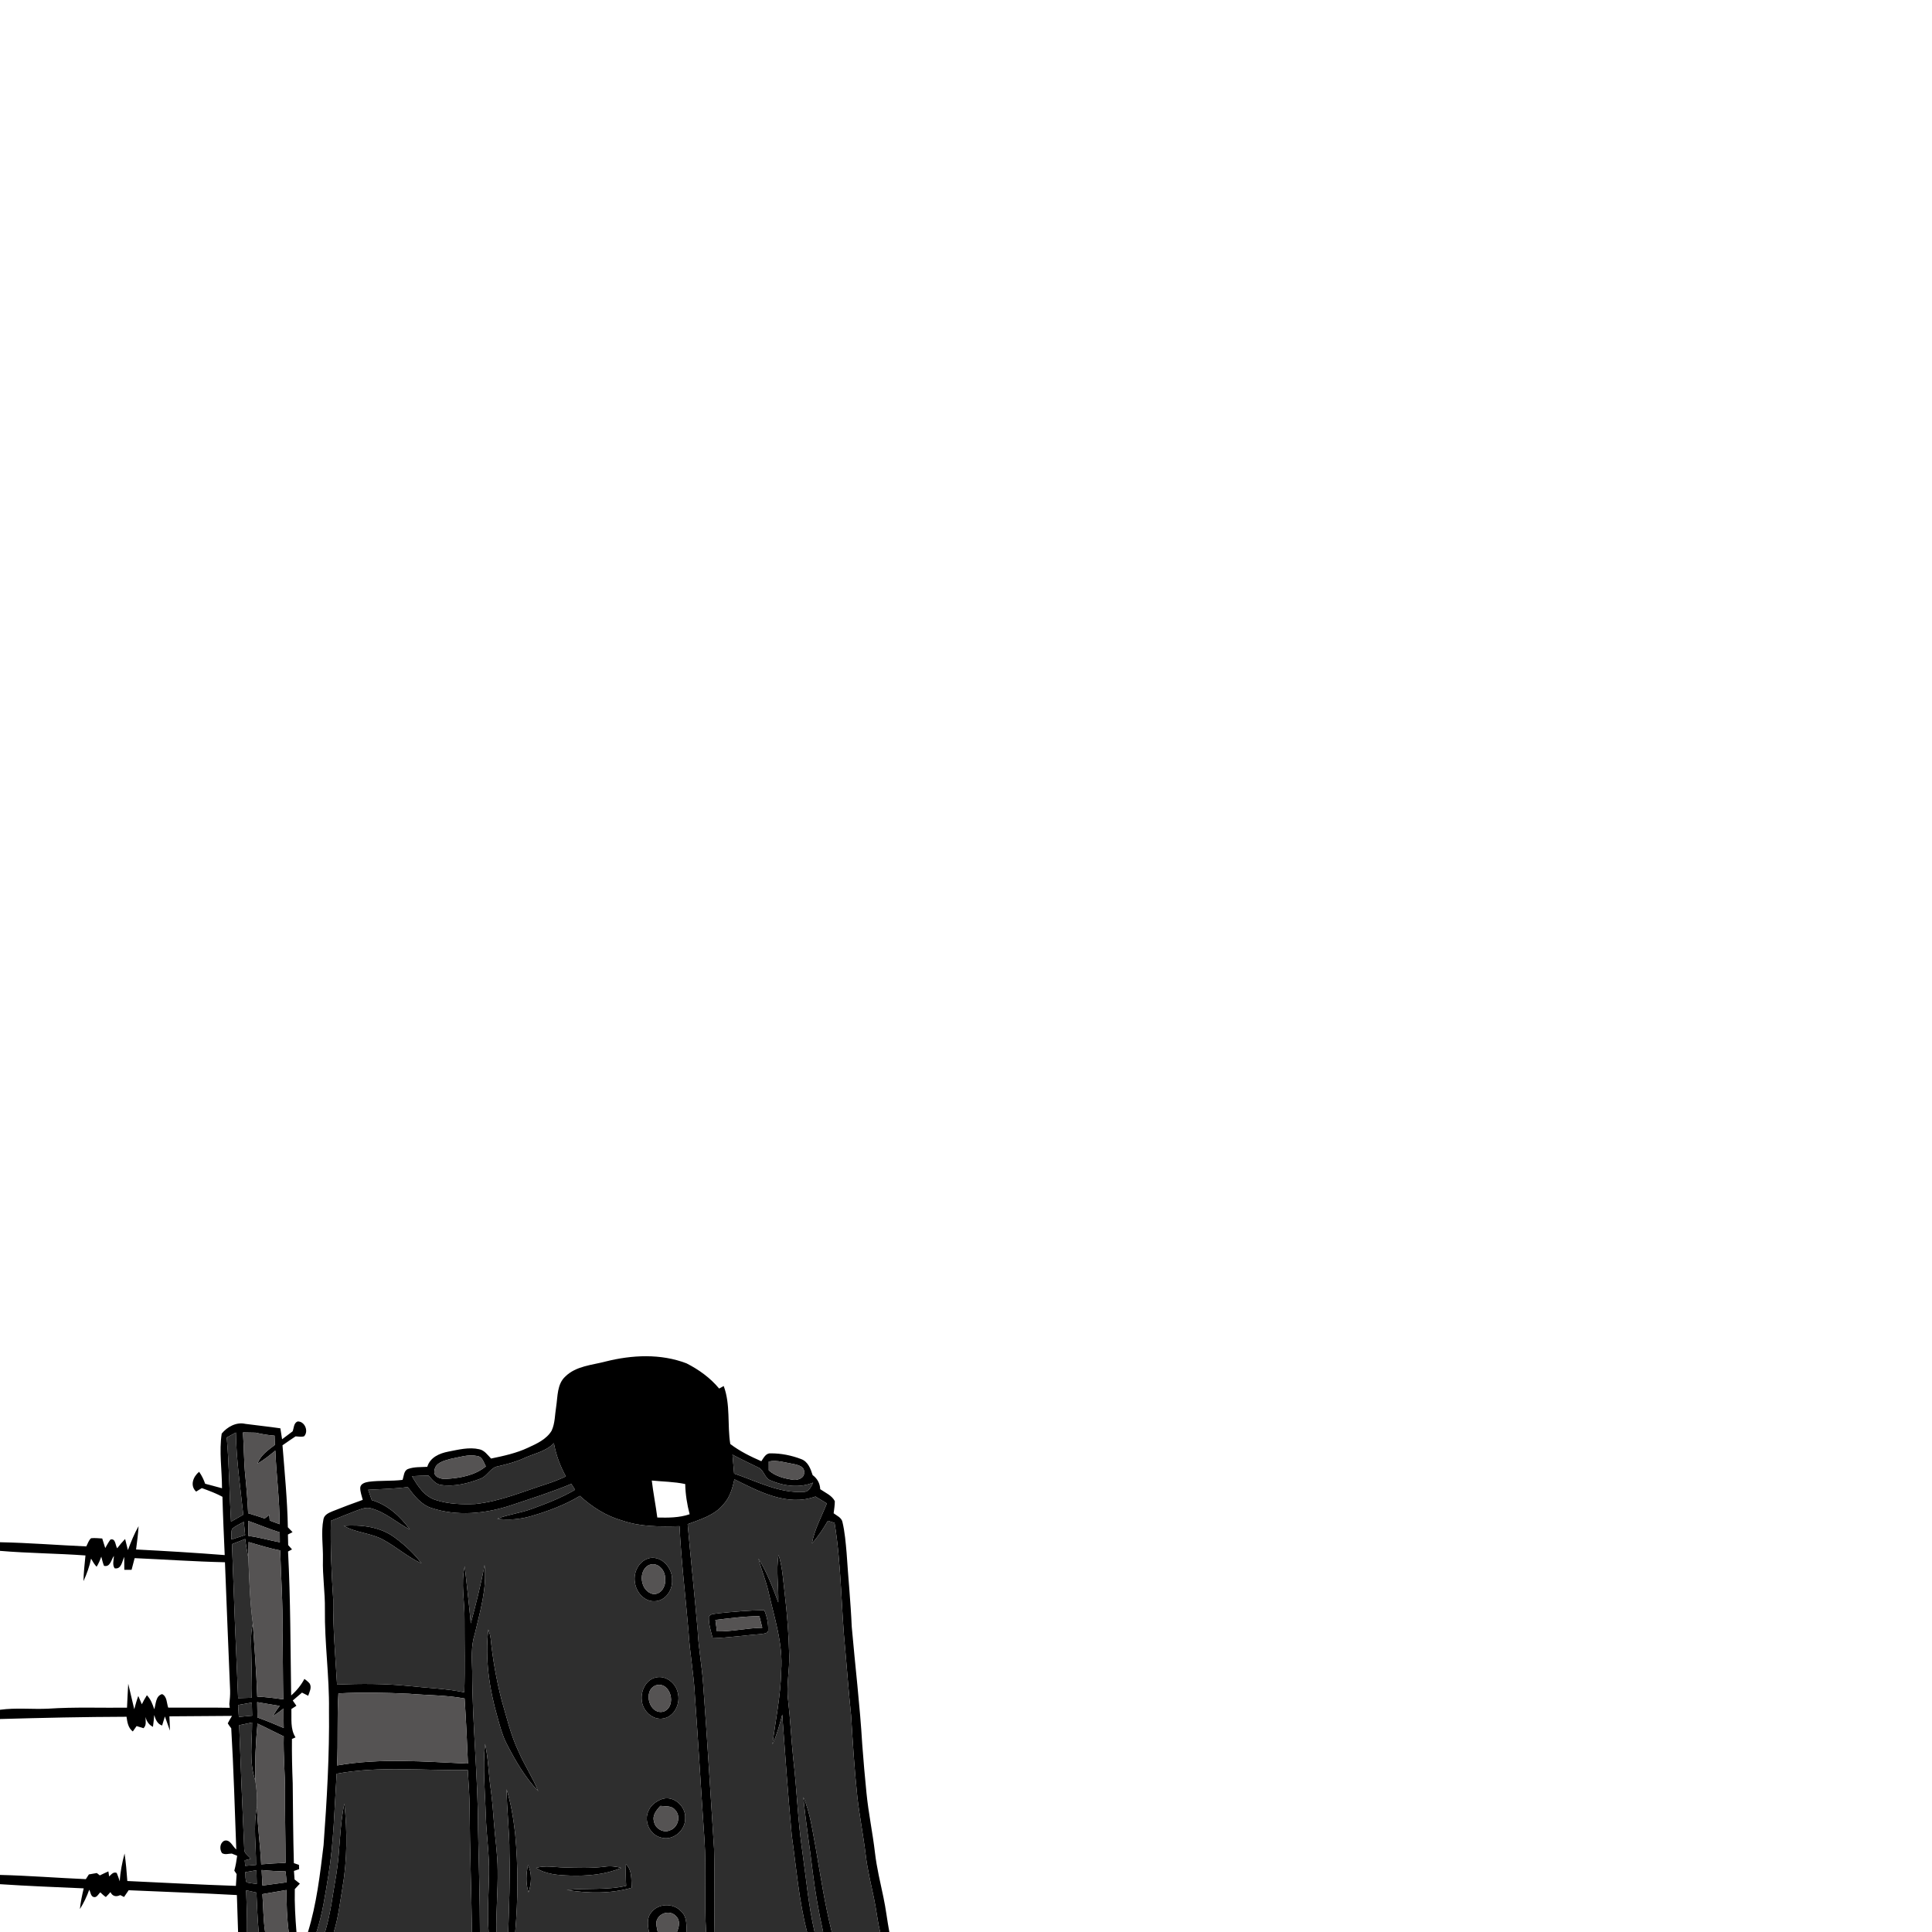 <?xml version="1.0" encoding="UTF-8" ?>
<!DOCTYPE svg PUBLIC "-//W3C//DTD SVG 1.1//EN" "http://www.w3.org/Graphics/SVG/1.1/DTD/svg11.dtd">
<svg width="1000pt" height="1000pt" viewBox="0 0 1000 1000" version="1.1" xmlns="http://www.w3.org/2000/svg">
<g id="#000000ff">
<path fill="#000000" opacity="1.00" d=" M 948.95 557.33 C 949.65 557.66 949.65 557.66 948.95 557.33 Z" />
<path fill="#000000" opacity="1.00" d=" M 313.45 704.72 C 327.13 701.28 341.97 700.55 355.32 705.66 C 361.70 708.89 367.64 713.18 372.23 718.71 C 372.82 718.39 374.00 717.74 374.59 717.41 C 378.17 726.96 376.39 737.48 377.99 747.41 C 382.89 751.16 388.44 753.87 394.07 756.33 C 395.28 754.60 396.37 752.08 398.90 752.26 C 404.27 752.21 409.69 753.31 414.70 755.23 C 418.23 756.52 419.57 760.24 420.62 763.51 C 423.02 765.26 424.43 767.81 424.54 770.81 C 427.17 772.65 430.58 773.99 432.10 777.00 C 432.12 779.10 431.73 781.18 431.49 783.28 C 433.15 784.55 435.54 785.47 436.04 787.75 C 437.29 792.99 437.72 798.40 438.20 803.77 C 439.03 816.51 440.31 829.22 440.86 841.99 C 442.63 862.32 445.10 882.60 446.30 902.98 C 446.94 911.35 447.63 919.72 448.49 928.07 C 449.51 938.44 451.69 948.66 452.89 959.02 C 453.80 966.79 455.66 974.41 457.27 982.07 C 458.54 988.00 459.20 994.04 460.32 1000.00 L 455.57 1000.00 C 454.18 994.26 453.61 988.37 452.38 982.61 C 450.80 975.11 448.99 967.65 448.08 960.03 C 446.86 949.84 444.81 939.76 443.71 929.56 C 442.23 915.71 441.39 901.80 440.53 887.91 C 439.32 876.58 438.53 865.23 437.50 853.89 C 435.32 832.05 435.52 809.95 431.97 788.25 C 430.80 787.87 429.65 787.51 428.50 787.15 C 426.11 791.30 423.48 795.33 420.25 798.88 C 421.59 791.55 425.26 785.01 427.98 778.16 C 426.01 776.96 424.05 775.77 422.07 774.60 C 407.53 779.89 392.92 772.03 380.13 765.69 C 379.14 770.26 377.80 774.96 374.58 778.51 C 369.96 784.30 362.57 786.40 355.93 788.91 C 357.56 807.28 359.53 825.63 361.12 844.01 C 361.55 853.39 363.39 862.64 363.98 872.02 C 366.09 900.32 367.75 928.66 369.60 956.98 C 369.98 971.31 369.51 985.66 369.86 1000.00 L 365.48 1000.00 C 364.43 984.01 365.71 967.94 364.62 951.94 C 362.88 927.30 361.50 902.62 359.70 877.98 C 359.17 866.60 356.98 855.39 356.34 844.02 C 354.82 825.99 352.61 808.02 351.72 789.95 C 341.74 790.23 331.51 790.32 321.96 787.01 C 313.74 784.67 306.41 780.02 300.17 774.26 C 292.30 779.00 283.63 782.21 274.84 784.77 C 269.18 786.41 263.21 786.93 257.36 786.08 C 263.13 783.88 269.33 783.17 275.13 781.04 C 282.84 778.24 290.55 775.28 297.65 771.11 C 297.00 770.08 296.36 769.07 295.72 768.06 C 285.44 772.35 274.79 775.67 264.24 779.22 C 251.14 783.51 236.67 784.94 223.40 780.57 C 217.91 778.84 214.37 774.09 211.05 769.70 C 204.26 770.60 197.41 770.72 190.58 771.11 C 191.19 772.89 191.80 774.67 192.43 776.46 C 200.66 778.87 207.19 784.85 212.13 791.67 C 205.38 788.20 199.63 782.73 192.17 780.74 C 189.68 779.93 187.14 780.98 184.80 781.79 C 180.25 783.51 175.76 785.35 171.25 787.18 C 170.96 800.80 171.59 814.42 172.48 828.01 C 172.31 842.68 173.58 857.31 174.46 871.95 C 186.84 871.40 199.26 871.42 211.60 872.66 C 221.17 873.72 230.85 873.99 240.31 875.94 C 240.75 863.31 240.38 850.67 240.43 838.03 C 240.58 828.91 238.47 819.72 240.54 810.69 C 241.65 820.54 242.77 830.40 243.67 840.28 C 246.34 830.27 248.92 820.24 250.80 810.04 C 252.13 822.20 248.46 834.11 245.73 845.82 C 243.73 852.02 244.22 858.57 244.40 864.98 C 244.45 892.35 247.41 919.62 247.44 946.99 C 247.77 964.66 248.41 982.32 248.41 1000.00 L 244.29 1000.00 C 243.97 978.64 243.21 957.30 243.07 935.94 C 242.99 929.32 242.57 922.72 242.11 916.13 C 219.50 916.61 196.66 913.93 174.25 918.07 C 173.07 935.73 172.81 953.50 169.92 971.01 C 168.32 980.74 166.94 990.60 163.83 1000.00 L 159.41 1000.00 C 163.89 985.41 165.66 970.14 167.48 955.04 C 169.19 931.74 170.56 908.37 170.28 884.99 C 170.51 867.61 167.95 850.33 168.17 832.96 C 168.30 824.30 166.90 815.71 167.15 807.05 C 167.31 800.17 166.06 793.21 167.41 786.41 C 167.79 784.04 170.18 783.04 172.13 782.22 C 177.31 780.17 182.51 778.17 187.76 776.33 C 187.24 774.23 186.40 772.15 186.46 769.98 C 186.69 767.82 189.20 767.23 190.97 766.95 C 196.73 766.21 202.57 766.70 208.35 765.99 C 209.09 764.04 208.94 761.11 211.30 760.31 C 214.44 759.17 217.87 759.44 221.16 759.22 C 222.63 754.31 227.48 752.23 232.10 751.34 C 237.32 750.34 242.76 748.91 248.07 750.13 C 250.76 750.68 252.38 753.08 254.17 754.94 C 260.68 753.59 267.25 752.18 273.30 749.33 C 277.83 747.25 282.82 745.00 285.50 740.57 C 287.34 736.67 287.18 732.21 287.88 728.04 C 288.70 722.75 288.30 716.46 292.58 712.51 C 298.13 707.02 306.30 706.61 313.45 704.72 M 270.91 754.88 C 266.78 756.74 262.40 757.87 258.01 758.90 C 253.81 759.41 252.29 764.23 248.40 765.46 C 242.04 767.88 235.09 769.61 228.26 768.61 C 225.38 768.22 223.62 765.72 221.80 763.75 C 218.94 763.79 216.09 763.90 213.23 764.07 C 216.17 769.11 219.70 774.65 225.63 776.43 C 232.15 778.54 239.15 778.76 245.95 778.47 C 258.83 777.17 270.82 771.97 283.04 768.08 C 286.41 767.02 289.69 765.69 292.88 764.18 C 289.91 758.81 287.78 753.01 286.69 746.98 C 282.45 751.38 276.23 752.38 270.91 754.88 M 379.13 752.93 C 379.45 756.18 379.73 759.45 379.98 762.72 C 391.74 766.64 403.27 773.02 416.04 772.19 C 418.77 772.19 419.87 769.44 420.87 767.40 C 413.69 770.33 405.72 769.22 398.75 766.23 C 395.70 765.05 395.48 760.95 392.60 759.61 C 388.08 757.45 383.56 755.28 379.13 752.93 M 233.11 755.14 C 229.92 756.06 225.31 757.05 224.90 761.05 C 224.10 764.56 228.28 765.71 230.97 765.47 C 238.14 765.05 245.78 763.70 251.48 759.01 C 250.32 756.99 249.75 753.97 246.99 753.63 C 242.36 752.62 237.66 754.30 233.11 755.14 M 397.90 756.47 C 397.91 757.99 397.91 759.51 397.91 761.04 C 401.51 764.27 406.42 765.40 411.09 766.02 C 413.25 766.11 416.50 764.83 416.16 762.20 C 416.67 759.23 413.18 758.26 410.94 757.82 C 406.64 757.12 402.29 755.56 397.90 756.47 M 337.36 766.32 C 338.12 772.73 339.39 779.07 340.22 785.47 C 345.84 785.60 351.56 785.62 356.95 783.77 C 355.62 778.66 354.78 773.42 354.67 768.14 C 348.98 766.92 343.13 766.91 337.36 766.32 M 175.17 876.49 C 174.36 888.90 175.11 901.37 174.45 913.79 C 196.84 909.88 219.66 911.83 242.21 912.83 C 241.76 901.59 241.23 890.35 240.48 879.13 C 231.04 877.37 221.41 877.52 211.88 876.69 C 199.66 876.10 187.40 875.86 175.17 876.49 Z" />
<path fill="#000000" opacity="1.00" d=" M 151.47 740.85 C 152.16 739.10 151.99 736.61 154.00 735.76 C 157.68 735.52 159.93 740.79 157.39 743.43 C 155.96 743.86 154.45 743.51 152.99 743.46 C 150.71 744.96 148.46 746.51 146.22 748.08 C 147.33 762.21 148.73 776.34 148.99 790.52 C 149.80 791.35 150.61 792.18 151.42 793.02 C 150.82 793.33 149.63 793.95 149.03 794.26 C 149.07 796.08 149.11 797.91 149.16 799.74 C 149.82 800.47 150.48 801.22 151.15 801.97 C 150.63 802.24 149.60 802.78 149.09 803.05 C 150.40 827.87 150.31 852.72 150.71 877.56 C 153.50 875.13 155.83 872.26 157.57 869.00 C 158.52 869.77 159.59 870.47 160.33 871.48 C 161.44 873.53 160.18 875.73 159.52 877.72 C 158.45 877.17 157.38 876.62 156.31 876.09 C 154.72 877.45 153.12 878.81 151.53 880.18 C 152.16 881.07 152.79 881.97 153.41 882.89 C 152.55 883.44 151.68 884.01 150.82 884.59 C 150.99 889.51 150.15 894.89 152.96 899.27 C 152.50 899.47 151.57 899.88 151.11 900.08 C 151.03 907.72 151.20 915.36 151.51 923.00 C 151.66 936.78 151.71 950.57 152.11 964.35 C 152.77 964.58 154.09 965.03 154.74 965.26 C 154.76 965.81 154.81 966.91 154.83 967.46 C 154.16 967.69 152.82 968.16 152.15 968.39 C 152.25 969.85 152.36 971.33 152.47 972.81 C 153.39 973.51 154.30 974.23 155.21 974.97 C 154.36 975.91 153.49 976.85 152.59 977.79 C 152.41 985.20 152.86 992.61 153.45 1000.00 L 149.44 1000.00 C 148.49 992.79 148.30 985.52 148.28 978.26 C 144.12 978.98 139.97 979.69 135.81 980.40 C 136.32 986.92 136.25 993.51 137.21 1000.00 L 133.91 1000.00 C 133.26 993.21 133.06 986.39 132.72 979.59 C 130.95 979.20 129.18 978.79 127.40 978.42 C 127.67 985.61 127.93 992.80 127.86 1000.00 L 123.23 1000.00 C 123.03 993.62 122.81 987.25 122.61 980.88 C 103.95 979.83 85.26 979.24 66.59 978.38 C 65.80 979.54 65.01 980.71 64.20 981.88 C 63.71 981.63 62.74 981.14 62.25 980.89 C 60.14 981.92 58.27 981.60 57.16 979.35 C 56.40 980.21 55.62 981.08 54.79 981.90 C 53.73 981.21 52.83 980.32 51.92 979.47 C 50.83 980.44 50.06 982.50 48.25 981.83 C 46.87 981.21 46.90 979.31 46.18 978.15 C 44.94 981.64 43.33 984.99 41.36 988.13 C 41.73 984.50 42.48 980.94 43.33 977.41 C 28.88 976.76 14.43 976.23 0.00 975.25 L 0.00 970.46 C 14.83 970.82 29.61 972.01 44.43 972.64 C 44.95 971.82 45.48 971.00 46.00 970.20 C 47.37 969.95 48.74 969.71 50.11 969.48 C 50.50 969.79 51.28 970.40 51.67 970.71 C 53.14 969.99 54.61 969.28 56.10 968.63 C 56.20 969.28 56.39 970.59 56.49 971.25 C 57.59 970.24 58.69 968.69 60.40 969.41 C 61.00 970.83 61.53 972.29 61.99 973.79 C 62.24 968.90 63.22 964.09 64.47 959.37 C 65.18 964.09 65.57 968.84 65.90 973.61 C 84.63 974.46 103.36 975.51 122.10 976.12 C 122.25 974.07 122.37 972.03 122.48 970.01 C 122.18 969.57 121.58 968.69 121.28 968.25 C 121.98 965.72 122.42 963.13 122.76 960.55 C 121.83 960.15 120.90 959.77 119.97 959.40 C 118.30 959.43 116.41 960.15 114.90 959.15 C 113.54 957.16 113.75 953.96 116.06 952.78 C 119.10 951.83 120.34 955.72 122.30 957.30 C 121.51 936.38 120.93 915.45 119.69 894.56 C 119.02 893.74 118.42 892.89 117.89 892.00 C 118.54 890.66 119.33 889.41 120.09 888.14 C 109.29 888.19 98.49 888.31 87.68 888.37 C 87.80 890.83 87.91 893.30 87.96 895.78 C 87.05 893.33 86.20 890.88 85.35 888.42 C 84.88 889.99 84.40 891.54 83.91 893.12 C 81.40 892.31 80.52 889.98 79.83 887.69 C 79.68 889.74 79.44 891.75 79.17 893.80 C 77.06 892.79 75.86 890.90 75.33 888.69 C 75.31 890.66 75.95 893.01 74.26 894.51 C 73.06 894.16 71.87 893.79 70.70 893.41 C 70.05 894.33 69.39 895.26 68.74 896.21 C 66.32 894.36 65.88 891.39 65.50 888.59 C 43.66 888.65 21.83 889.14 0.00 889.76 L 0.00 884.98 C 8.30 883.82 16.69 884.81 25.03 884.40 C 38.58 883.50 52.17 884.04 65.74 883.90 C 65.97 879.77 66.09 875.64 66.37 871.52 C 67.41 875.91 68.44 880.30 69.49 884.69 C 70.11 882.37 70.75 880.07 71.58 877.83 C 72.20 879.24 72.81 880.68 73.41 882.13 C 74.22 880.53 75.05 878.94 76.03 877.45 C 77.98 879.45 78.98 882.10 79.84 884.71 C 80.76 881.98 80.50 877.81 83.91 876.86 C 86.52 878.11 86.22 881.52 87.07 883.88 C 97.69 883.94 108.31 883.73 118.93 883.96 C 118.87 883.48 118.76 882.52 118.70 882.04 C 118.96 879.71 119.17 877.36 119.11 875.03 C 118.13 852.90 117.35 830.76 116.44 808.62 C 100.84 808.27 85.27 807.18 69.69 806.49 C 69.16 808.50 68.64 810.52 68.10 812.54 C 66.85 812.54 65.60 812.53 64.34 812.54 C 64.30 810.30 64.30 808.06 64.30 805.83 C 63.18 808.15 62.85 812.42 59.32 811.74 C 58.01 809.81 58.94 807.43 58.94 805.32 C 57.57 807.31 57.06 811.32 53.82 810.46 C 53.21 808.92 52.83 807.29 52.42 805.71 C 51.78 807.52 51.05 809.30 50.01 810.95 C 48.83 809.70 47.96 808.22 47.14 806.74 C 46.34 810.77 44.91 814.66 43.20 818.40 C 43.33 813.95 43.77 809.52 44.24 805.10 C 29.51 804.02 14.72 803.97 0.00 802.72 L 0.00 798.26 C 14.90 798.55 29.76 799.76 44.65 800.42 C 45.45 798.99 45.87 797.26 47.15 796.18 C 49.07 795.99 50.99 796.21 52.91 796.32 C 53.43 797.97 53.95 799.60 54.47 801.27 C 55.32 799.77 56.14 798.23 57.17 796.86 C 59.87 796.11 59.64 799.80 60.65 801.39 C 61.93 799.70 63.30 798.10 64.76 796.58 C 65.26 798.49 65.74 800.40 66.20 802.33 C 67.81 798.10 69.47 793.88 71.72 789.94 C 71.50 793.98 70.96 797.99 70.43 802.01 C 85.73 802.79 101.03 803.71 116.31 804.91 C 115.88 794.85 115.40 784.80 115.14 774.74 C 111.73 772.90 108.10 771.55 104.46 770.24 C 103.72 770.69 102.25 771.59 101.52 772.04 C 98.17 768.98 99.99 764.26 103.06 761.80 C 104.40 763.69 105.43 765.78 106.18 767.98 C 109.08 768.77 112.00 769.51 114.91 770.31 C 114.91 760.90 113.35 751.37 114.75 742.03 C 117.61 738.53 122.36 735.91 126.98 736.99 C 133.02 737.82 139.09 738.40 145.12 739.30 C 145.43 741.19 145.72 743.06 146.01 744.96 C 147.84 743.60 149.67 742.24 151.47 740.85 M 125.74 741.43 C 126.30 748.94 126.19 756.50 126.98 764.00 C 127.63 770.40 128.13 776.81 128.43 783.25 C 131.30 784.11 134.15 785.03 137.00 785.97 C 137.59 785.51 138.78 784.58 139.38 784.12 C 139.45 785.08 139.53 786.05 139.61 787.03 C 141.32 787.66 143.02 788.28 144.73 788.93 C 144.73 776.19 143.03 763.53 142.51 750.82 C 139.57 753.22 136.65 755.68 133.31 757.51 C 134.88 753.20 138.75 750.57 142.24 747.91 C 142.20 746.29 142.16 744.69 142.12 743.10 C 138.83 742.85 135.56 742.33 132.36 741.55 C 130.15 741.48 127.95 741.44 125.74 741.43 M 117.36 744.06 C 118.64 758.54 118.71 773.11 119.57 787.62 C 121.69 786.41 123.80 785.20 125.92 783.99 C 124.42 769.84 122.29 755.73 122.10 741.47 C 120.52 742.33 118.94 743.19 117.36 744.06 M 120.16 791.29 C 119.47 793.03 119.88 795.00 119.77 796.85 C 122.14 796.08 124.51 795.31 126.89 794.55 C 126.66 792.26 126.43 789.99 126.20 787.71 C 124.14 788.81 121.97 789.78 120.16 791.29 M 128.46 787.22 C 128.50 789.80 128.54 792.41 128.58 795.01 C 134.08 795.65 139.39 797.30 144.84 798.29 C 144.82 796.56 144.81 794.85 144.80 793.14 C 139.26 791.43 133.93 789.12 128.46 787.22 M 120.08 799.26 C 121.00 825.83 122.07 852.41 123.24 878.97 C 125.59 878.90 127.94 878.82 130.29 878.75 C 130.56 872.17 130.21 865.58 130.13 859.00 C 130.16 852.74 129.35 846.42 130.88 840.27 C 131.68 852.90 132.73 865.51 133.14 878.16 C 137.65 878.38 142.13 878.92 146.59 879.59 C 146.39 867.71 146.46 855.83 146.19 843.96 C 146.47 830.12 145.43 816.31 145.03 802.48 C 139.47 801.46 134.10 799.72 128.68 798.17 C 128.67 800.99 128.59 803.82 128.58 806.65 C 127.97 803.30 127.31 799.95 126.92 796.58 C 124.65 797.48 122.37 798.37 120.08 799.26 M 133.11 881.03 C 133.16 883.66 133.21 886.31 133.25 888.96 C 137.85 890.61 142.37 892.46 146.85 894.42 C 146.80 891.05 146.75 887.68 146.77 884.32 C 144.98 885.71 143.17 887.07 141.29 888.34 C 142.24 886.41 143.44 884.64 144.77 882.98 C 140.87 882.36 137.00 881.65 133.11 881.03 M 123.24 882.51 C 123.36 884.56 123.48 886.61 123.62 888.68 C 125.91 888.46 128.21 888.25 130.51 888.04 C 130.46 885.77 130.40 883.51 130.35 881.25 C 127.98 881.68 125.61 882.11 123.24 882.51 M 123.80 892.97 C 124.61 914.34 125.43 935.72 126.42 957.09 C 126.32 959.34 128.54 960.52 129.79 962.08 C 129.01 962.28 127.45 962.69 126.67 962.90 C 126.74 963.61 126.87 965.04 126.93 965.76 C 128.80 965.60 130.66 965.44 132.53 965.29 C 132.60 955.26 130.97 945.12 133.02 935.19 C 133.28 945.15 134.72 955.03 135.19 964.98 C 139.39 964.63 143.59 964.35 147.79 964.22 C 147.80 951.81 147.43 939.41 147.53 927.01 C 147.52 917.58 146.61 908.17 146.86 898.74 C 142.30 896.60 137.85 894.24 133.28 892.13 C 132.33 901.97 131.88 911.87 132.18 921.75 C 128.78 912.07 130.52 901.62 130.48 891.58 C 128.25 892.03 126.03 892.50 123.80 892.97 M 126.95 969.04 C 127.21 970.76 126.81 972.74 127.65 974.32 C 129.37 974.74 131.14 974.88 132.90 975.13 C 132.85 972.75 132.79 970.39 132.73 968.03 C 130.80 968.36 128.88 968.69 126.95 969.04 M 135.42 967.92 C 135.56 970.59 135.70 973.27 135.83 975.96 C 140.01 975.37 144.19 974.80 148.38 974.27 C 148.19 972.38 148.01 970.51 147.83 968.64 C 143.68 968.55 139.54 968.35 135.42 967.92 Z" />
<path fill="#000000" opacity="1.00" d=" M 177.89 789.75 C 186.92 789.11 196.72 790.21 204.19 795.73 C 209.43 799.58 214.28 804.02 218.18 809.24 C 211.19 806.02 205.39 800.86 198.70 797.16 C 192.22 793.44 184.38 793.46 177.89 789.75 Z" />
<path fill="#000000" opacity="1.00" d=" M 336.36 806.44 C 342.82 805.32 348.19 811.88 347.87 817.98 C 348.14 823.09 344.40 828.61 338.99 828.78 C 333.54 829.15 329.24 824.11 328.63 819.03 C 327.68 813.75 330.86 807.59 336.36 806.44 M 336.05 810.00 C 329.94 812.78 331.40 823.85 338.04 825.04 C 342.25 825.52 344.84 820.76 344.26 817.06 C 344.47 812.82 340.51 808.32 336.05 810.00 Z" />
<path fill="#000000" opacity="1.00" d=" M 402.97 804.81 C 405.09 811.37 405.34 818.29 406.20 825.08 C 407.42 835.68 408.28 846.33 408.49 857.01 C 408.70 864.68 406.93 872.32 407.92 879.99 C 409.09 890.00 409.53 900.09 410.57 910.12 C 412.46 926.06 412.92 942.15 415.25 958.04 C 417.25 972.04 418.43 986.20 421.62 1000.00 L 417.75 1000.00 C 413.47 983.64 412.18 966.68 409.81 949.98 C 407.91 929.16 406.38 908.30 404.89 887.44 C 403.54 892.68 402.10 897.92 399.83 902.85 C 401.42 890.25 404.10 877.76 404.33 865.00 C 405.44 850.75 400.70 837.07 397.65 823.36 C 396.29 817.71 394.02 812.34 392.57 806.73 C 396.99 813.79 399.94 821.62 402.83 829.40 C 403.09 821.20 401.60 812.96 402.97 804.81 Z" />
<path fill="#000000" opacity="1.00" d=" M 371.93 835.02 C 379.79 834.23 387.69 833.50 395.58 833.42 C 396.99 836.66 397.69 840.25 397.62 843.79 C 397.61 845.52 395.30 845.53 394.06 845.77 C 385.66 846.41 377.31 847.66 368.89 847.94 C 367.96 844.34 366.80 840.71 366.90 836.95 C 367.75 834.99 370.23 835.44 371.93 835.02 M 370.29 838.48 C 370.56 840.44 370.82 842.42 371.08 844.40 C 378.98 844.56 386.69 842.63 394.56 842.54 C 394.05 840.53 393.56 838.54 393.06 836.54 C 385.41 836.55 377.86 837.59 370.29 838.48 Z" />
<path fill="#000000" opacity="1.00" d=" M 252.75 843.42 C 253.27 844.88 253.75 846.34 253.94 847.90 C 255.02 858.76 256.93 869.56 259.67 880.13 C 262.30 889.04 264.38 898.18 268.41 906.60 C 271.43 913.62 275.72 920.02 278.59 927.11 C 271.61 919.80 266.53 910.96 261.97 902.01 C 259.88 897.74 258.68 893.12 257.43 888.57 C 253.23 873.98 250.99 858.57 252.75 843.42 Z" />
<path fill="#000000" opacity="1.00" d=" M 339.25 868.31 C 344.48 866.93 349.72 871.04 350.80 876.09 C 352.31 881.53 349.28 888.45 343.35 889.47 C 337.74 890.52 332.56 885.45 332.17 880.04 C 331.61 875.23 334.27 869.54 339.25 868.31 M 339.41 872.35 C 332.45 875.07 336.13 888.10 343.68 885.86 C 350.57 882.92 346.93 869.96 339.41 872.35 Z" />
<path fill="#000000" opacity="1.00" d=" M 251.08 902.62 C 252.78 910.29 252.84 918.18 253.98 925.94 C 254.76 931.60 255.21 937.29 255.63 942.99 C 256.22 951.35 257.57 959.66 257.58 968.06 C 257.76 978.71 256.70 989.34 256.92 1000.00 L 252.91 1000.00 C 252.14 990.00 252.97 980.00 253.12 970.00 C 253.33 959.99 251.79 950.06 251.46 940.07 C 251.10 927.60 249.78 915.08 251.08 902.62 Z" />
<path fill="#000000" opacity="1.00" d=" M 262.22 926.11 C 264.53 933.59 265.74 941.35 266.64 949.12 C 268.22 966.03 268.14 983.08 266.67 1000.00 L 263.06 1000.00 C 263.49 986.32 264.08 972.63 263.67 958.94 C 263.76 947.97 262.33 937.07 262.22 926.11 Z" />
<path fill="#000000" opacity="1.00" d=" M 342.29 931.32 C 348.34 928.92 355.03 934.78 354.66 941.00 C 354.93 947.42 348.18 953.16 341.90 951.04 C 336.07 949.52 333.03 942.18 335.83 936.91 C 337.08 934.23 339.61 932.40 342.29 931.32 M 338.52 942.86 C 339.10 946.49 343.44 948.97 346.82 947.35 C 351.07 945.88 352.61 939.81 349.30 936.66 C 347.43 934.49 344.34 935.04 341.81 934.73 C 339.78 936.90 337.51 939.66 338.52 942.86 Z" />
<path fill="#000000" opacity="1.00" d=" M 415.83 930.20 C 419.40 938.38 420.43 947.32 422.14 956.01 C 424.68 970.71 426.87 985.51 430.53 1000.00 L 426.06 1000.00 C 423.72 989.54 421.88 978.95 420.58 968.31 C 419.09 955.59 416.99 942.95 415.83 930.20 Z" />
<path fill="#000000" opacity="1.00" d=" M 178.25 933.54 C 179.75 948.02 179.74 962.72 177.25 977.09 C 175.95 984.75 175.12 992.55 172.78 1000.00 L 168.25 1000.00 C 171.22 990.21 172.31 979.98 174.10 969.95 C 176.11 957.88 175.65 945.52 178.25 933.54 Z" />
<path fill="#000000" opacity="1.00" d=" M 273.28 965.24 C 275.44 969.68 275.11 974.91 273.58 979.50 C 272.04 974.88 272.31 969.94 273.28 965.24 Z" />
<path fill="#000000" opacity="1.00" d=" M 277.44 966.85 C 282.18 965.40 287.10 966.51 291.94 966.60 C 298.96 966.80 306.02 967.07 313.01 966.19 C 315.87 965.75 318.76 966.07 321.55 966.83 C 313.20 970.34 303.98 971.06 295.02 970.79 C 289.00 970.60 282.65 970.20 277.44 966.85 Z" />
<path fill="#000000" opacity="1.00" d=" M 323.98 964.92 C 327.35 968.04 326.59 972.96 326.99 977.09 C 316.16 980.22 304.47 980.07 293.40 978.25 C 303.60 977.15 314.01 978.46 324.10 976.10 C 323.89 972.37 323.79 968.64 323.98 964.92 Z" />
<path fill="#000000" opacity="1.00" d=" M 337.05 989.97 C 340.64 985.04 348.61 984.87 352.62 989.37 C 355.61 992.06 355.25 996.34 355.43 1000.00 L 350.39 1000.00 C 351.46 997.44 352.28 994.15 350.03 991.96 C 347.59 988.94 342.65 989.60 340.60 992.70 C 338.92 994.85 340.05 997.61 340.43 1000.00 L 335.86 1000.00 C 335.33 996.66 334.65 992.77 337.05 989.97 Z" />
</g>
<g id="#555353ff">
<path fill="#555353" opacity="1.00" d=" M 125.74 741.43 C 127.95 741.44 130.15 741.48 132.36 741.55 C 135.56 742.33 138.83 742.85 142.12 743.10 C 142.16 744.69 142.20 746.29 142.24 747.91 C 138.75 750.57 134.88 753.20 133.31 757.51 C 136.65 755.68 139.57 753.22 142.51 750.82 C 143.03 763.53 144.73 776.19 144.73 788.93 C 143.02 788.28 141.32 787.66 139.61 787.03 C 139.53 786.05 139.45 785.08 139.38 784.12 C 138.78 784.58 137.59 785.51 137.00 785.97 C 134.15 785.03 131.30 784.11 128.43 783.25 C 128.13 776.81 127.63 770.40 126.98 764.00 C 126.19 756.50 126.30 748.94 125.74 741.43 Z" />
<path fill="#555353" opacity="1.00" d=" M 233.11 755.14 C 237.66 754.30 242.36 752.62 246.99 753.63 C 249.75 753.97 250.32 756.99 251.48 759.01 C 245.78 763.70 238.14 765.05 230.97 765.47 C 228.28 765.71 224.10 764.56 224.90 761.05 C 225.31 757.05 229.92 756.06 233.11 755.14 Z" />
<path fill="#555353" opacity="1.00" d=" M 397.90 756.47 C 402.29 755.56 406.64 757.12 410.94 757.82 C 413.18 758.26 416.67 759.23 416.16 762.20 C 416.50 764.83 413.25 766.11 411.09 766.02 C 406.42 765.40 401.51 764.27 397.91 761.04 C 397.91 759.51 397.91 757.99 397.90 756.47 Z" />
<path fill="#555353" opacity="1.00" d=" M 128.46 787.22 C 133.93 789.12 139.26 791.43 144.80 793.14 C 144.81 794.85 144.82 796.56 144.84 798.29 C 139.39 797.30 134.08 795.65 128.58 795.01 C 128.54 792.41 128.50 789.80 128.46 787.22 Z" />
<path fill="#555353" opacity="1.00" d=" M 128.68 798.17 C 134.10 799.72 139.47 801.46 145.03 802.48 C 145.43 816.31 146.47 830.12 146.19 843.96 C 146.46 855.83 146.39 867.71 146.59 879.59 C 142.13 878.92 137.65 878.38 133.14 878.16 C 132.73 865.51 131.68 852.90 130.88 840.27 C 129.35 829.12 129.03 817.88 128.58 806.65 C 128.59 803.82 128.67 800.99 128.68 798.17 Z" />
<path fill="#555353" opacity="1.00" d=" M 336.05 810.00 C 340.51 808.32 344.47 812.82 344.26 817.06 C 344.84 820.76 342.25 825.52 338.04 825.04 C 331.40 823.85 329.94 812.78 336.05 810.00 Z" />
<path fill="#555353" opacity="1.00" d=" M 370.29 838.48 C 377.86 837.59 385.41 836.55 393.06 836.54 C 393.56 838.54 394.05 840.53 394.56 842.54 C 386.69 842.63 378.98 844.56 371.08 844.40 C 370.82 842.42 370.56 840.44 370.29 838.48 Z" />
<path fill="#555353" opacity="1.00" d=" M 339.41 872.35 C 346.93 869.96 350.57 882.92 343.68 885.86 C 336.13 888.10 332.45 875.07 339.41 872.35 Z" />
<path fill="#555353" opacity="1.00" d=" M 175.17 876.49 C 187.40 875.86 199.66 876.10 211.88 876.69 C 221.41 877.52 231.04 877.37 240.48 879.13 C 241.23 890.35 241.76 901.59 242.21 912.83 C 219.66 911.83 196.84 909.88 174.45 913.79 C 175.11 901.37 174.36 888.90 175.17 876.49 Z" />
<path fill="#555353" opacity="1.00" d=" M 133.11 881.03 C 137.00 881.65 140.87 882.36 144.77 882.98 C 143.44 884.64 142.24 886.41 141.29 888.34 C 143.17 887.07 144.98 885.71 146.77 884.32 C 146.75 887.68 146.80 891.05 146.85 894.42 C 142.37 892.46 137.85 890.61 133.25 888.96 C 133.21 886.31 133.16 883.66 133.11 881.03 Z" />
<path fill="#555353" opacity="1.00" d=" M 132.18 921.75 C 131.88 911.87 132.33 901.97 133.28 892.13 C 137.85 894.24 142.30 896.60 146.86 898.74 C 146.61 908.17 147.52 917.58 147.53 927.01 C 147.43 939.41 147.80 951.81 147.79 964.22 C 143.59 964.35 139.39 964.63 135.19 964.98 C 134.72 955.03 133.28 945.15 133.02 935.19 C 133.18 930.69 132.91 926.19 132.18 921.75 Z" />
<path fill="#555353" opacity="1.00" d=" M 338.52 942.86 C 337.51 939.66 339.78 936.90 341.81 934.73 C 344.34 935.04 347.43 934.49 349.30 936.66 C 352.61 939.81 351.07 945.88 346.82 947.35 C 343.44 948.97 339.10 946.49 338.52 942.86 Z" />
<path fill="#555353" opacity="1.00" d=" M 135.42 967.92 C 139.54 968.35 143.68 968.55 147.83 968.64 C 148.01 970.51 148.19 972.38 148.38 974.27 C 144.19 974.80 140.01 975.37 135.83 975.96 C 135.70 973.27 135.56 970.59 135.42 967.92 Z" />
<path fill="#555353" opacity="1.00" d=" M 135.81 980.40 C 139.97 979.69 144.12 978.98 148.28 978.26 C 148.30 985.52 148.49 992.79 149.44 1000.00 L 137.21 1000.00 C 136.25 993.51 136.32 986.92 135.81 980.40 Z" />
<path fill="#555353" opacity="1.00" d=" M 340.60 992.70 C 342.65 989.60 347.59 988.94 350.03 991.96 C 352.28 994.15 351.46 997.44 350.39 1000.00 L 340.43 1000.00 C 340.05 997.61 338.92 994.85 340.60 992.70 Z" />
</g>
<g id="#2e2e2eff">
<path fill="#2e2e2e" opacity="1.00" d=" M 117.36 744.06 C 118.94 743.19 120.52 742.33 122.10 741.47 C 122.29 755.73 124.42 769.84 125.92 783.99 C 123.80 785.20 121.69 786.41 119.57 787.62 C 118.71 773.11 118.64 758.54 117.36 744.06 Z" />
<path fill="#2e2e2e" opacity="1.00" d=" M 270.91 754.88 C 276.23 752.38 282.45 751.38 286.69 746.98 C 287.78 753.01 289.91 758.81 292.88 764.18 C 289.69 765.69 286.41 767.02 283.04 768.08 C 270.82 771.97 258.83 777.17 245.95 778.47 C 239.15 778.76 232.15 778.54 225.63 776.43 C 219.70 774.65 216.17 769.11 213.23 764.07 C 216.09 763.90 218.94 763.79 221.80 763.75 C 223.62 765.72 225.38 768.22 228.26 768.61 C 235.09 769.61 242.04 767.88 248.40 765.46 C 252.29 764.23 253.81 759.41 258.01 758.90 C 262.40 757.87 266.78 756.74 270.91 754.88 Z" />
<path fill="#2e2e2e" opacity="1.00" d=" M 379.13 752.93 C 383.56 755.28 388.08 757.45 392.60 759.61 C 395.48 760.95 395.70 765.05 398.75 766.23 C 405.72 769.22 413.69 770.33 420.87 767.40 C 419.87 769.44 418.77 772.19 416.04 772.19 C 403.27 773.02 391.74 766.64 379.98 762.72 C 379.73 759.45 379.45 756.18 379.13 752.93 Z" />
<path fill="#2e2e2e" opacity="1.00" d=" M 380.13 765.69 C 392.92 772.03 407.53 779.89 422.07 774.60 C 424.05 775.77 426.01 776.96 427.98 778.16 C 425.26 785.01 421.59 791.55 420.25 798.88 C 423.48 795.33 426.11 791.30 428.50 787.15 C 429.65 787.51 430.80 787.87 431.97 788.25 C 435.52 809.95 435.32 832.05 437.50 853.89 C 438.53 865.23 439.32 876.58 440.53 887.91 C 441.39 901.80 442.23 915.71 443.71 929.56 C 444.81 939.76 446.86 949.84 448.08 960.03 C 448.99 967.65 450.80 975.11 452.38 982.61 C 453.61 988.37 454.18 994.26 455.57 1000.00 L 430.53 1000.00 C 426.87 985.51 424.68 970.71 422.14 956.01 C 420.43 947.32 419.40 938.38 415.83 930.20 C 416.99 942.95 419.09 955.59 420.58 968.31 C 421.88 978.95 423.72 989.54 426.06 1000.00 L 421.62 1000.00 C 418.43 986.20 417.25 972.04 415.25 958.04 C 412.92 942.15 412.46 926.06 410.57 910.12 C 409.53 900.09 409.09 890.00 407.92 879.99 C 406.93 872.32 408.70 864.68 408.49 857.01 C 408.28 846.33 407.42 835.68 406.20 825.08 C 405.34 818.29 405.09 811.37 402.97 804.81 C 401.60 812.96 403.09 821.20 402.83 829.40 C 399.94 821.62 396.99 813.79 392.57 806.73 C 394.02 812.34 396.29 817.71 397.65 823.36 C 400.70 837.07 405.44 850.75 404.33 865.00 C 404.10 877.76 401.42 890.25 399.83 902.85 C 402.10 897.92 403.54 892.68 404.89 887.44 C 406.38 908.30 407.91 929.16 409.81 949.98 C 412.18 966.68 413.47 983.64 417.75 1000.00 L 369.86 1000.00 C 369.51 985.66 369.98 971.31 369.60 956.98 C 367.75 928.66 366.09 900.32 363.98 872.02 C 363.39 862.64 361.55 853.39 361.12 844.01 C 359.53 825.63 357.56 807.28 355.93 788.91 C 362.57 786.40 369.96 784.30 374.58 778.51 C 377.80 774.96 379.14 770.26 380.13 765.69 M 371.93 835.02 C 370.23 835.44 367.75 834.99 366.90 836.95 C 366.80 840.71 367.96 844.34 368.89 847.94 C 377.31 847.66 385.66 846.41 394.06 845.77 C 395.30 845.53 397.61 845.52 397.62 843.79 C 397.69 840.25 396.99 836.66 395.58 833.42 C 387.69 833.50 379.79 834.23 371.93 835.02 Z" />
<path fill="#2e2e2e" opacity="1.00" d=" M 264.24 779.22 C 274.79 775.67 285.44 772.35 295.72 768.06 C 296.36 769.07 297.00 770.08 297.65 771.11 C 290.55 775.28 282.84 778.24 275.13 781.04 C 269.33 783.17 263.13 783.88 257.36 786.08 C 263.21 786.93 269.18 786.41 274.84 784.77 C 283.63 782.21 292.30 779.00 300.17 774.26 C 306.41 780.02 313.74 784.67 321.96 787.01 C 331.51 790.32 341.74 790.23 351.72 789.95 C 352.61 808.02 354.82 825.99 356.34 844.02 C 356.98 855.39 359.17 866.60 359.70 877.98 C 361.50 902.62 362.88 927.30 364.62 951.94 C 365.71 967.94 364.43 984.01 365.48 1000.00 L 355.43 1000.00 C 355.25 996.34 355.61 992.06 352.62 989.37 C 348.61 984.87 340.64 985.04 337.05 989.97 C 334.65 992.77 335.33 996.66 335.86 1000.00 L 266.67 1000.00 C 268.14 983.08 268.22 966.03 266.64 949.12 C 265.74 941.35 264.53 933.59 262.22 926.11 C 262.33 937.07 263.76 947.97 263.67 958.94 C 264.08 972.63 263.49 986.32 263.06 1000.00 L 256.92 1000.00 C 256.70 989.34 257.76 978.71 257.58 968.06 C 257.57 959.66 256.22 951.35 255.63 942.99 C 255.21 937.29 254.76 931.60 253.98 925.94 C 252.84 918.18 252.78 910.29 251.08 902.62 C 249.78 915.08 251.10 927.60 251.46 940.07 C 251.79 950.06 253.33 959.99 253.12 970.00 C 252.97 980.00 252.14 990.00 252.91 1000.00 L 248.41 1000.00 C 248.41 982.32 247.77 964.66 247.44 946.99 C 247.41 919.62 244.45 892.35 244.40 864.98 C 244.22 858.57 243.73 852.02 245.73 845.82 C 248.46 834.11 252.13 822.20 250.80 810.04 C 248.92 820.24 246.34 830.27 243.67 840.28 C 242.77 830.40 241.65 820.54 240.54 810.69 C 238.47 819.72 240.58 828.91 240.43 838.03 C 240.38 850.67 240.75 863.31 240.31 875.94 C 230.85 873.99 221.17 873.72 211.60 872.66 C 199.26 871.42 186.84 871.40 174.46 871.95 C 173.58 857.31 172.31 842.68 172.48 828.01 C 171.59 814.42 170.96 800.80 171.25 787.18 C 175.76 785.35 180.25 783.51 184.80 781.79 C 187.14 780.98 189.68 779.93 192.17 780.74 C 199.63 782.73 205.38 788.20 212.13 791.67 C 207.19 784.85 200.66 778.87 192.43 776.46 C 191.80 774.67 191.19 772.89 190.58 771.11 C 197.41 770.72 204.26 770.60 211.05 769.70 C 214.37 774.09 217.91 778.84 223.40 780.57 C 236.67 784.94 251.14 783.51 264.24 779.22 M 177.89 789.75 C 184.38 793.46 192.22 793.44 198.70 797.16 C 205.39 800.86 211.19 806.02 218.18 809.24 C 214.28 804.02 209.43 799.58 204.19 795.73 C 196.72 790.21 186.92 789.11 177.89 789.75 M 336.36 806.44 C 330.86 807.59 327.68 813.75 328.63 819.03 C 329.24 824.11 333.54 829.15 338.99 828.78 C 344.40 828.61 348.14 823.09 347.87 817.98 C 348.19 811.88 342.82 805.32 336.36 806.44 M 252.75 843.42 C 250.99 858.57 253.23 873.98 257.43 888.57 C 258.68 893.12 259.88 897.74 261.97 902.01 C 266.53 910.96 271.61 919.80 278.59 927.11 C 275.72 920.02 271.43 913.62 268.41 906.60 C 264.38 898.18 262.30 889.04 259.67 880.13 C 256.93 869.56 255.02 858.76 253.94 847.90 C 253.75 846.34 253.27 844.88 252.75 843.42 M 339.25 868.31 C 334.27 869.54 331.61 875.23 332.17 880.04 C 332.56 885.45 337.74 890.52 343.35 889.47 C 349.28 888.45 352.31 881.53 350.80 876.09 C 349.72 871.04 344.48 866.93 339.25 868.31 M 342.29 931.32 C 339.61 932.40 337.08 934.23 335.83 936.91 C 333.03 942.18 336.07 949.52 341.90 951.04 C 348.18 953.16 354.93 947.42 354.66 941.00 C 355.03 934.78 348.34 928.92 342.29 931.32 M 273.28 965.24 C 272.31 969.94 272.04 974.88 273.58 979.50 C 275.11 974.91 275.44 969.68 273.28 965.24 M 277.44 966.85 C 282.65 970.20 289.00 970.60 295.02 970.79 C 303.98 971.06 313.20 970.34 321.55 966.83 C 318.76 966.07 315.87 965.75 313.01 966.19 C 306.02 967.07 298.96 966.80 291.94 966.60 C 287.10 966.51 282.18 965.40 277.44 966.85 M 323.98 964.92 C 323.79 968.64 323.89 972.37 324.10 976.10 C 314.01 978.46 303.60 977.15 293.40 978.25 C 304.47 980.07 316.16 980.22 326.99 977.09 C 326.59 972.96 327.35 968.04 323.98 964.92 Z" />
<path fill="#2e2e2e" opacity="1.00" d=" M 120.16 791.29 C 121.97 789.78 124.14 788.81 126.20 787.71 C 126.43 789.99 126.66 792.26 126.89 794.55 C 124.51 795.31 122.14 796.08 119.77 796.85 C 119.88 795.00 119.47 793.03 120.16 791.29 Z" />
<path fill="#2e2e2e" opacity="1.00" d=" M 120.08 799.26 C 122.37 798.37 124.65 797.48 126.92 796.58 C 127.31 799.95 127.97 803.30 128.58 806.65 C 129.03 817.88 129.35 829.12 130.88 840.27 C 129.35 846.42 130.16 852.74 130.13 859.00 C 130.21 865.58 130.56 872.17 130.29 878.75 C 127.94 878.82 125.59 878.90 123.24 878.97 C 122.07 852.41 121.00 825.83 120.08 799.26 Z" />
<path fill="#2e2e2e" opacity="1.00" d=" M 123.24 882.51 C 125.61 882.11 127.98 881.68 130.35 881.25 C 130.40 883.51 130.46 885.77 130.51 888.04 C 128.21 888.25 125.91 888.46 123.62 888.68 C 123.48 886.61 123.36 884.56 123.24 882.51 Z" />
<path fill="#2e2e2e" opacity="1.00" d=" M 123.80 892.97 C 126.03 892.50 128.25 892.03 130.48 891.58 C 130.52 901.62 128.78 912.07 132.18 921.75 C 132.91 926.19 133.18 930.69 133.02 935.19 C 130.97 945.12 132.60 955.26 132.53 965.29 C 130.66 965.44 128.80 965.60 126.93 965.76 C 126.87 965.04 126.74 963.61 126.67 962.90 C 127.45 962.69 129.01 962.28 129.79 962.08 C 128.54 960.52 126.32 959.34 126.42 957.09 C 125.43 935.72 124.61 914.34 123.80 892.97 Z" />
<path fill="#2e2e2e" opacity="1.00" d=" M 174.25 918.07 C 196.66 913.93 219.50 916.61 242.11 916.13 C 242.57 922.72 242.99 929.32 243.07 935.94 C 243.21 957.30 243.97 978.64 244.29 1000.00 L 172.78 1000.00 C 175.12 992.55 175.95 984.75 177.25 977.09 C 179.74 962.72 179.75 948.02 178.25 933.54 C 175.65 945.52 176.11 957.88 174.10 969.95 C 172.31 979.98 171.22 990.21 168.25 1000.00 L 163.83 1000.00 C 166.94 990.60 168.32 980.74 169.92 971.01 C 172.81 953.50 173.07 935.73 174.25 918.07 Z" />
<path fill="#2e2e2e" opacity="1.00" d=" M 126.95 969.04 C 128.88 968.69 130.80 968.36 132.73 968.03 C 132.79 970.39 132.85 972.75 132.90 975.13 C 131.14 974.88 129.37 974.74 127.65 974.32 C 126.81 972.74 127.21 970.76 126.95 969.04 Z" />
<path fill="#2e2e2e" opacity="1.00" d=" M 127.40 978.42 C 129.18 978.79 130.95 979.20 132.72 979.59 C 133.06 986.39 133.26 993.21 133.91 1000.00 L 127.86 1000.00 C 127.93 992.80 127.67 985.61 127.40 978.42 Z" />
</g>
</svg>

